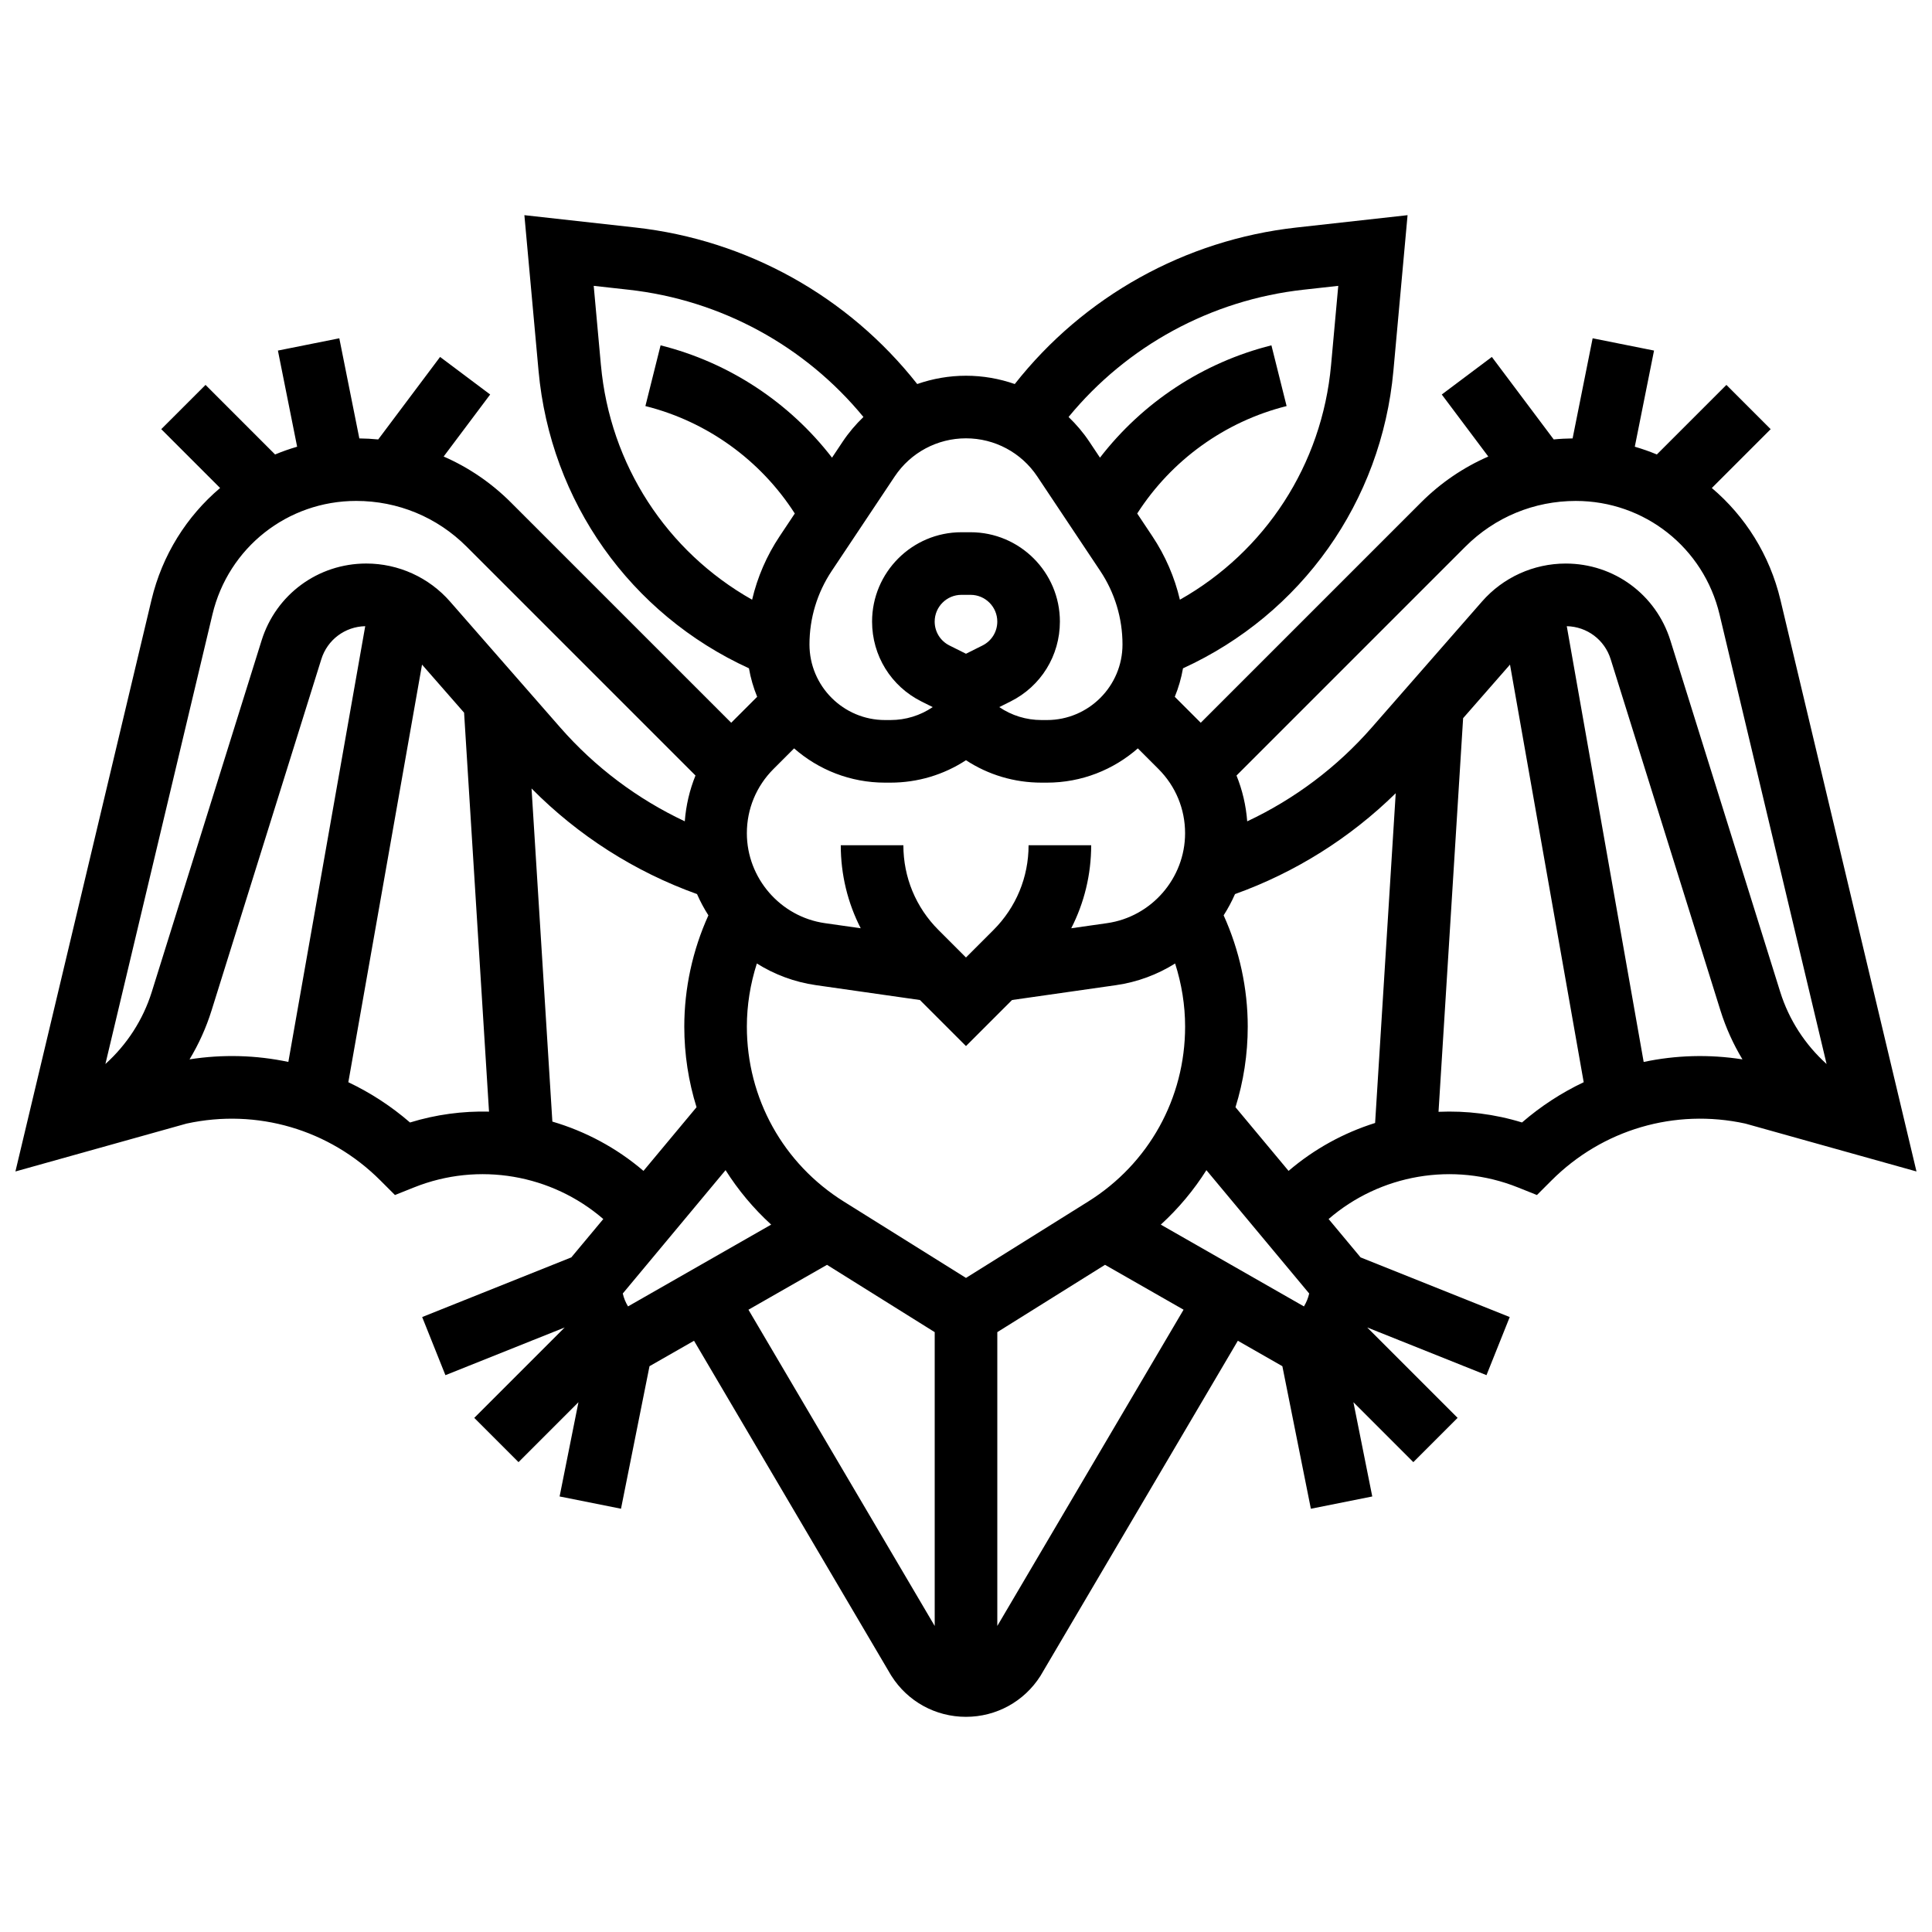 <?xml version="1.0" encoding="UTF-8"?>
<!-- Uploaded to: SVG Repo, www.svgrepo.com, Generator: SVG Repo Mixer Tools -->
<svg width="800px" height="800px" version="1.1" viewBox="144 144 512 512" xmlns="http://www.w3.org/2000/svg">
 <defs>
  <clipPath id="a">
   <path d="m148.09 201h503.81v398h-503.81z"/>
  </clipPath>
 </defs>
 <g clip-path="url(#a)">
  <path d="m615.84 303c-2.848-11.957-9.363-22.199-18.188-29.672l15.594-15.594-11.73-11.73-18.434 18.434c-1.898-0.789-3.848-1.473-5.844-2.055l5.098-25.48-16.27-3.254-5.309 26.535c-1.68 0.023-3.352 0.105-5.004 0.27l-16.395-21.859-13.273 9.953 12.328 16.438c-6.562 2.863-12.602 6.949-17.816 12.164l-58.387 58.387-6.879-6.879c0.984-2.398 1.719-4.926 2.176-7.547 31.402-14.375 52.605-44.148 55.762-78.859l3.75-41.23-29.449 3.273c-29.543 3.281-56.379 18.281-74.645 41.477-4.098-1.426-8.457-2.199-12.926-2.199-4.473 0-8.828 0.773-12.926 2.199-18.266-23.195-45.102-38.191-74.648-41.477l-29.457-3.273 3.75 41.223c3.156 34.715 24.359 64.484 55.762 78.863 0.457 2.621 1.191 5.148 2.176 7.547l-6.879 6.879-58.387-58.387c-5.215-5.215-11.254-9.301-17.816-12.164l12.328-16.438-13.273-9.953-16.395 21.863c-1.652-0.164-3.324-0.246-5.004-0.27l-5.309-26.535-16.27 3.254 5.094 25.48c-1.992 0.578-3.945 1.266-5.844 2.055l-18.43-18.438-11.734 11.73 15.594 15.594c-8.824 7.473-15.34 17.715-18.188 29.676l-36.055 151.45 45.352-12.688c18.66-4.07 37.852 1.551 51.363 15.066l3.867 3.867 5.078-2.031c17.133-6.852 36.469-3.414 50.133 8.391l-8.473 10.164-39.527 15.812 6.16 15.402 31.605-12.641-23.961 23.961 11.73 11.73 15.883-15.883-4.996 24.98 16.27 3.254 7.555-37.777 11.797-6.742 52.168 88.578 0.148 0.238c4.316 6.793 11.699 10.848 19.746 10.848 8.047 0 15.43-4.055 19.746-10.848l52.312-88.816 11.797 6.742 7.555 37.777 16.27-3.254-4.996-24.98 15.883 15.883 11.73-11.73-23.953-23.961 31.605 12.641 6.16-15.402-39.527-15.812-8.473-10.164c13.664-11.805 33.004-15.242 50.133-8.391l5.078 2.031 3.867-3.867c13.516-13.516 32.707-19.141 51.363-15.066l45.352 12.688zm-83.508-14.121c7.82-7.82 18.215-12.125 29.273-12.125 18.211 0 33.879 12.375 38.098 30.09l28.363 119.13c-5.664-5.098-9.965-11.672-12.293-19.117l-29.098-93.113c-3.812-12.203-14.961-20.398-27.746-20.398-8.5 0-16.59 3.668-22.188 10.07l-29.215 33.387c-9.195 10.512-20.449 18.957-33.004 24.859-0.32-4.211-1.281-8.297-2.836-12.137zm-41.383 197.91c-0.277 1.211-0.746 2.363-1.391 3.426l-37.934-21.676c4.691-4.289 8.746-9.145 12.086-14.434zm-90.953-4.129-32.367-20.23c-16.094-10.059-25.703-27.395-25.703-46.371 0-5.664 0.918-11.324 2.648-16.723 4.664 2.918 9.965 4.926 15.672 5.742l27.543 3.934 12.207 12.207 12.207-12.207 27.543-3.934c5.707-0.816 11.008-2.824 15.672-5.742 1.73 5.398 2.648 11.059 2.648 16.723 0 18.977-9.609 36.312-25.703 46.371zm-90.953 4.129 27.238-32.688c3.34 5.289 7.394 10.145 12.086 14.434l-37.934 21.676c-0.645-1.055-1.117-2.207-1.391-3.422zm69.5-135.38h1.422c7.223 0 14.125-2.078 20.027-5.945 5.902 3.871 12.805 5.945 20.027 5.945h1.422c9.223 0 17.652-3.434 24.098-9.082l5.469 5.469c4.547 4.547 7.051 10.59 7.051 17.02 0 11.902-8.883 22.145-20.668 23.828l-9.504 1.355c3.445-6.731 5.285-14.223 5.285-22h-16.59c0 8.484-3.305 16.457-9.301 22.457l-7.289 7.289-7.289-7.289c-6-5.996-9.301-13.973-9.301-22.457h-16.59c0 7.777 1.836 15.273 5.285 22l-9.504-1.355c-11.781-1.684-20.668-11.926-20.668-23.828 0-6.43 2.504-12.473 7.051-17.02l5.469-5.469c6.445 5.648 14.875 9.082 24.098 9.082zm25.832-36.348-4.379 2.188-4.379-2.188c-2.418-1.207-3.918-3.637-3.918-6.336 0-3.906 3.18-7.086 7.086-7.086h2.422c3.906 0 7.086 3.18 7.086 7.086-0.004 2.699-1.504 5.125-3.918 6.336zm85.023-94.281 9.254-1.027-1.906 20.988c-2.402 26.434-17.438 49.41-40.062 62.188-1.402-5.969-3.859-11.66-7.312-16.84l-4-6.004c9.047-14.109 23.227-24.379 39.59-28.473l-4.023-16.094c-18.141 4.535-34.145 15.133-45.434 29.766l-2.812-4.219c-1.609-2.414-3.469-4.598-5.512-6.562 15.484-18.844 37.762-31.004 62.219-33.723zm-70.512 49.488 16.684 25.023c3.863 5.793 5.902 12.535 5.902 19.5 0 11.043-8.984 20.027-20.027 20.027h-1.422c-4.055 0-7.926-1.203-11.207-3.43l2.981-1.488c8.074-4.035 13.086-12.152 13.086-21.176 0-13.055-10.621-23.676-23.676-23.676h-2.422c-13.055 0-23.676 10.621-23.676 23.676 0 9.027 5.016 17.141 13.086 21.176l2.981 1.488c-3.285 2.227-7.152 3.43-11.207 3.43h-1.422c-11.043 0-20.027-8.984-20.027-20.027 0-6.965 2.043-13.707 5.902-19.5l16.684-25.023c4.219-6.328 11.285-10.109 18.891-10.109s14.668 3.781 18.891 10.109zm-115.64-29.527-1.906-20.988 9.254 1.027c24.461 2.719 46.734 14.879 62.223 33.723-2.043 1.965-3.902 4.148-5.512 6.562l-2.812 4.219c-11.289-14.637-27.293-25.23-45.434-29.766l-4.023 16.094c16.363 4.09 30.543 14.363 39.59 28.473l-4 6.004c-3.453 5.176-5.91 10.871-7.312 16.84-22.629-12.777-37.664-35.754-40.066-62.188zm-102.95 66.102c4.219-17.719 19.887-30.094 38.098-30.094 11.059 0 21.453 4.305 29.273 12.125l60.645 60.645c-1.559 3.84-2.516 7.926-2.836 12.137-12.555-5.906-23.805-14.348-33.004-24.859l-29.215-33.391c-5.598-6.398-13.688-10.066-22.188-10.066-12.781 0-23.934 8.195-27.746 20.398l-29.098 93.117c-2.324 7.445-6.629 14.02-12.293 19.117zm-6.066 117.9c2.43-4.027 4.398-8.367 5.828-12.941l29.098-93.113c1.609-5.148 6.266-8.629 11.633-8.746l-20.375 115.48c-8.496-1.801-17.352-2.066-26.184-0.684zm58.426 16.723c-5.004-4.332-10.508-7.898-16.344-10.668l19.531-110.67 11.145 12.734 6.606 105.73c-6.988-0.172-14.059 0.762-20.938 2.879zm37.727-0.234-5.519-88.281c12.336 12.477 27.316 22.051 43.855 27.988 0.855 1.961 1.867 3.84 3.012 5.633-4.184 9.223-6.387 19.355-6.387 29.477 0 7.383 1.121 14.566 3.246 21.371l-14.062 16.875c-7.117-6.09-15.371-10.488-24.145-13.062zm51.965 49.855 20.816-11.895 28.543 17.84v77.863zm65.949 83.805v-77.863l28.543-17.84 20.816 11.895zm63.121-137.47c2.121-6.805 3.246-13.992 3.246-21.371 0-10.121-2.207-20.254-6.387-29.477 1.145-1.793 2.156-3.672 3.012-5.633 15.977-5.734 30.5-14.867 42.59-26.73l-5.461 87.387c-8.32 2.613-16.145 6.887-22.934 12.699zm75.934 4.043c-7.269-2.238-14.75-3.148-22.129-2.824l6.519-104.32 12.422-14.195 19.531 110.67c-5.836 2.769-11.34 6.336-16.344 10.664zm32.238-16.039-20.379-115.48c5.371 0.117 10.023 3.598 11.633 8.746l29.098 93.113c1.43 4.574 3.398 8.91 5.828 12.941-8.824-1.387-17.68-1.117-26.18 0.684z"/>
 </g>
</svg>